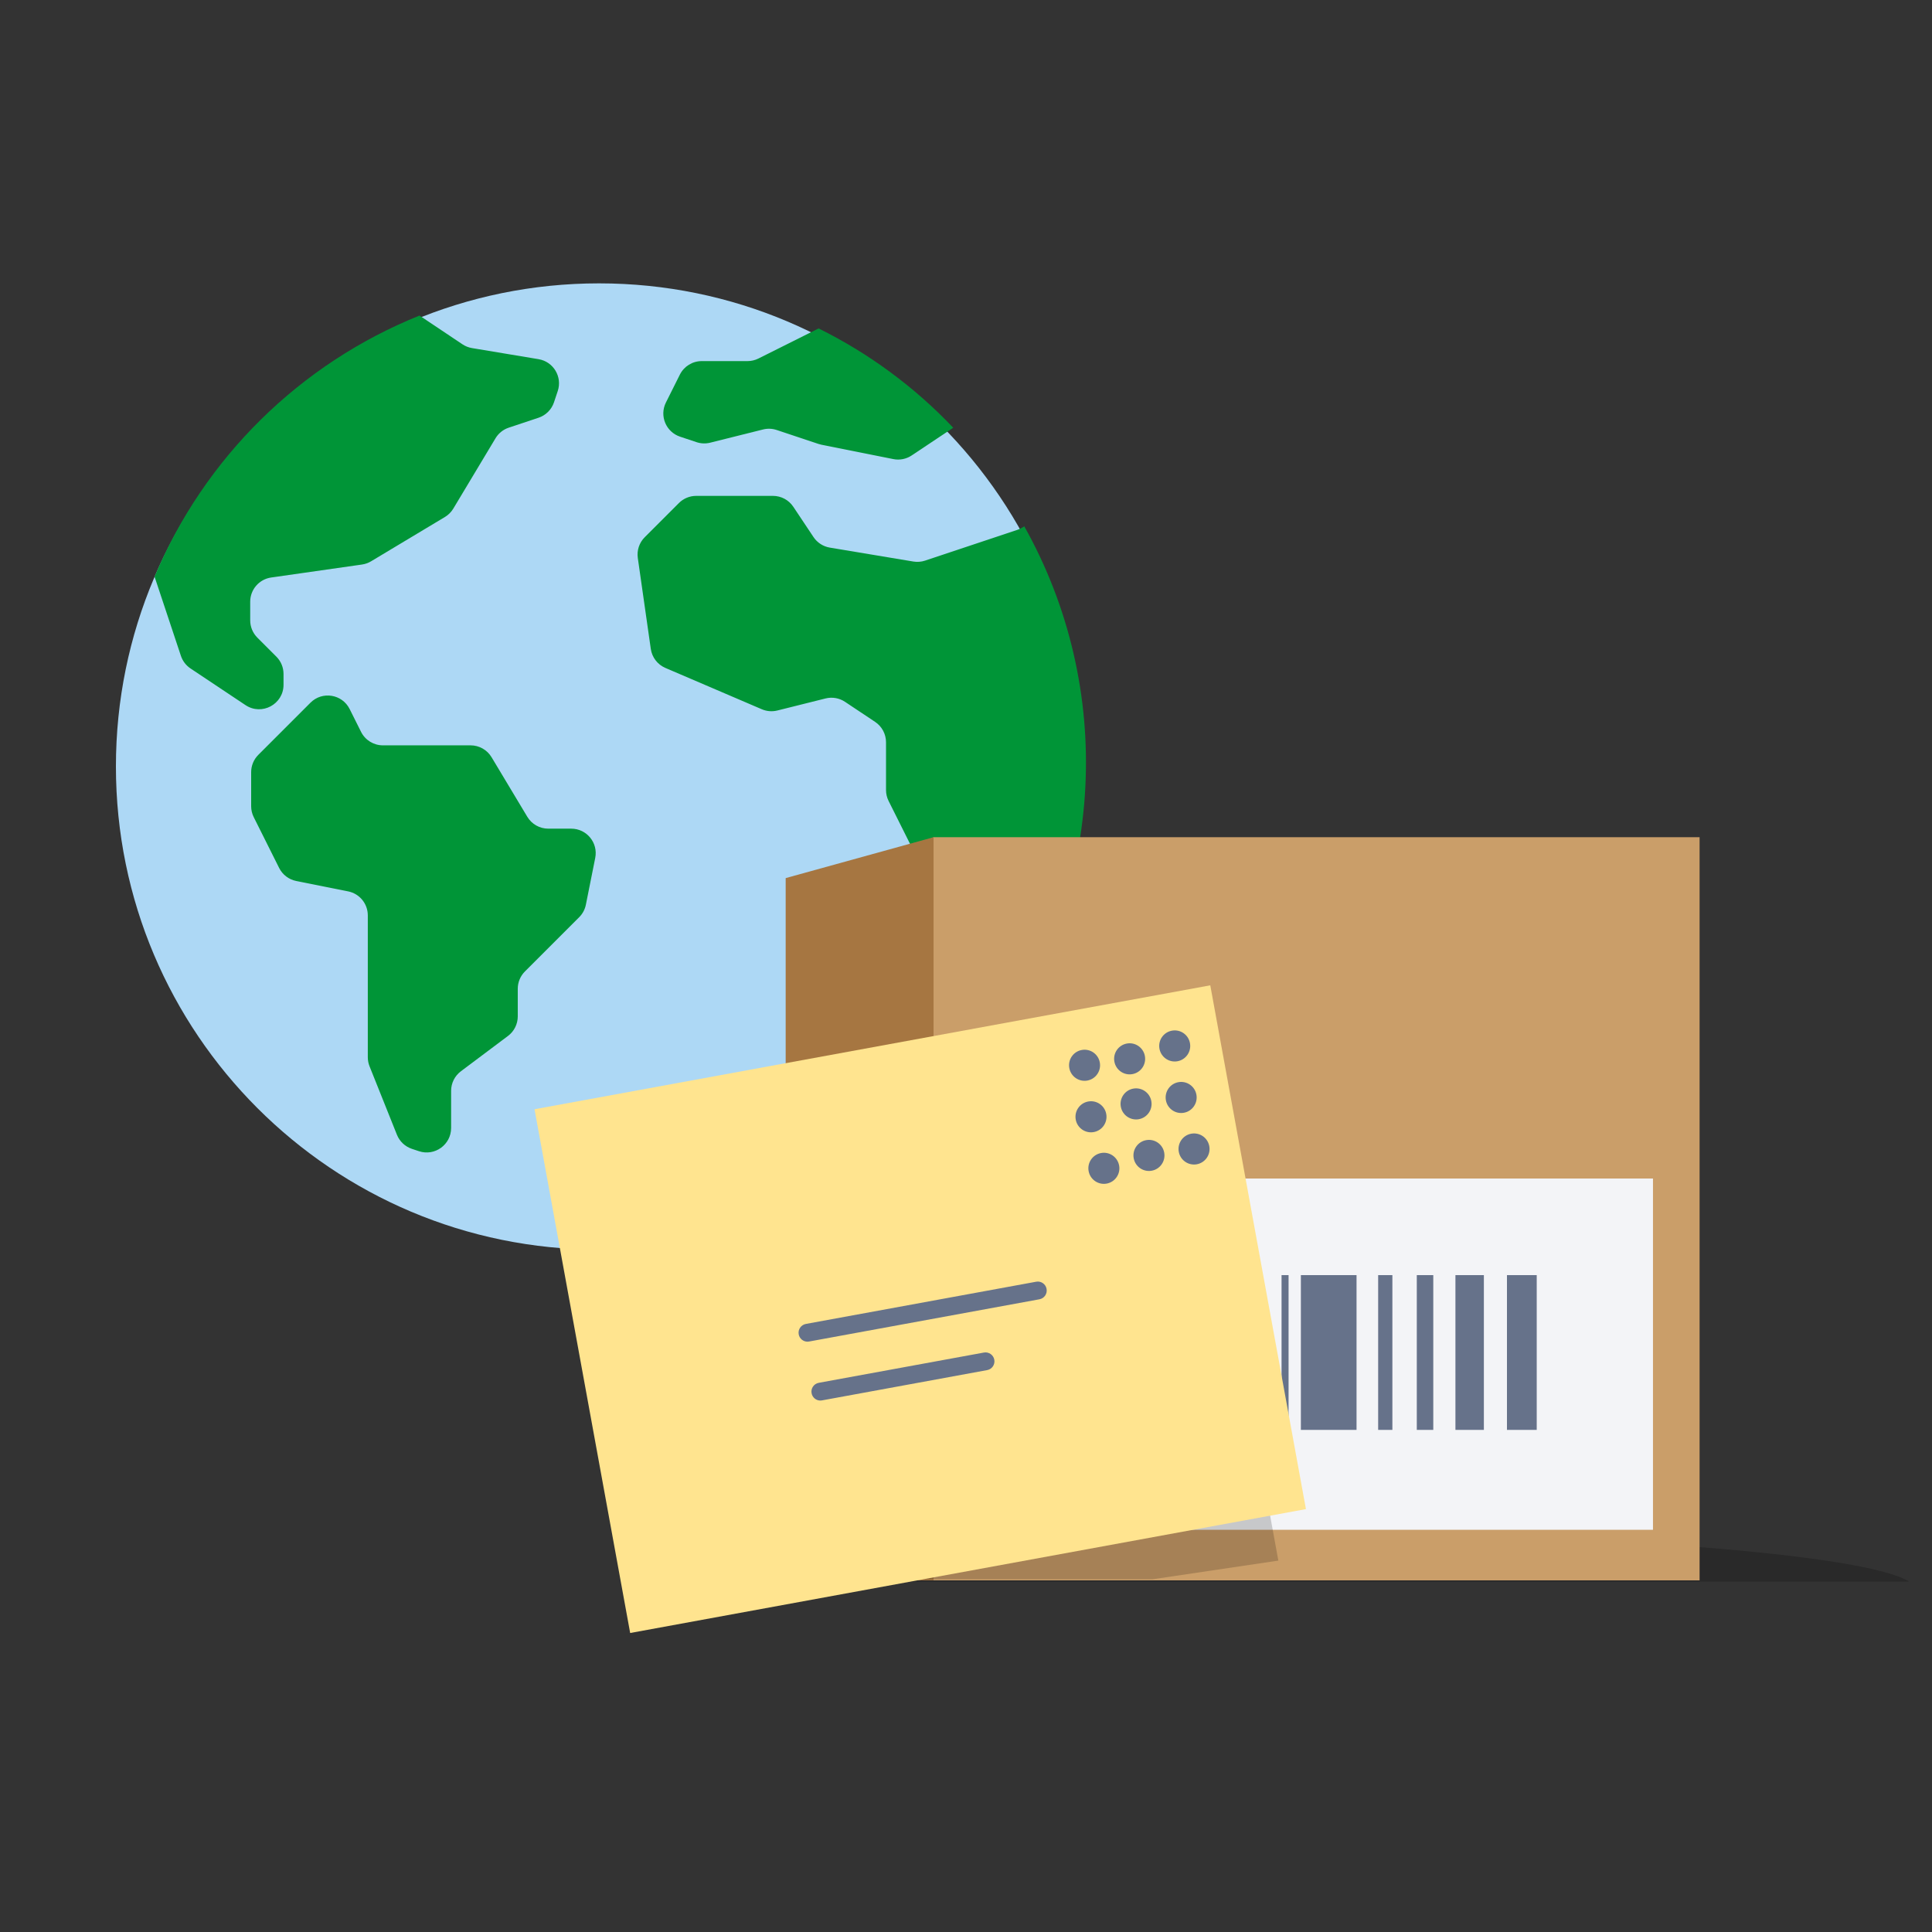 <svg width="300" height="300" viewBox="0 0 300 300" fill="none" xmlns="http://www.w3.org/2000/svg">
<rect x="0" y="0" width="300" height="300" fill="#333333" stroke="none"/>
<path fill-rule="evenodd" clip-rule="evenodd" d="M168.04 119.02C168.04 160.453 134.452 194.04 93.02 194.04C51.588 194.04 18 160.453 18 119.02C18 77.588 51.588 44 93.02 44C134.452 44 168.04 77.588 168.04 119.02Z" fill="#ADD8F5"/>
<path fill-rule="evenodd" clip-rule="evenodd" d="M158.601 81.993C158.388 82.114 158.163 82.214 157.93 82.291L143.65 87.051C143.063 87.247 142.436 87.296 141.825 87.195L128.854 85.032C127.819 84.86 126.901 84.267 126.319 83.393L123.184 78.691C122.48 77.634 121.294 77 120.024 77H108.105C107.098 77 106.132 77.4 105.42 78.112L100.113 83.42C99.267 84.265 98.869 85.458 99.038 86.642L101.055 100.761C101.243 102.073 102.101 103.192 103.319 103.715L118.293 110.132C119.056 110.459 119.905 110.527 120.71 110.326L128.189 108.456C129.227 108.197 130.326 108.387 131.216 108.98L135.89 112.096C136.946 112.8 137.581 113.986 137.581 115.256V122.677C137.581 123.266 137.718 123.848 137.982 124.375L142.756 133.923L147.53 143.471C147.793 143.998 147.93 144.579 147.93 145.169V153.049C147.93 154.056 148.33 155.022 149.043 155.734L154.917 161.608C171.572 138.006 173.181 106.934 159.056 81.735L158.601 81.993ZM88.704 128.674H85.136C83.802 128.674 82.566 127.974 81.88 126.83L76.33 117.581C75.643 116.437 74.407 115.737 73.074 115.737H59.459C58.02 115.737 56.706 114.925 56.062 113.638L54.293 110.1C53.134 107.781 50.044 107.28 48.212 109.113L44.175 113.15L40.112 117.212C39.4 117.925 39 118.89 39 119.898V125.19C39 125.78 39.137 126.361 39.401 126.888L43.344 134.775C43.868 135.823 44.847 136.571 45.996 136.8L54.059 138.413C55.834 138.768 57.112 140.327 57.112 142.137V164.166C57.112 164.65 57.204 165.128 57.383 165.577L61.633 176.2C62.047 177.236 62.898 178.038 63.957 178.392L65.051 178.756C67.51 179.576 70.049 177.745 70.049 175.154V169.384C70.049 168.188 70.612 167.063 71.568 166.346L78.879 160.862C79.836 160.145 80.398 159.02 80.398 157.824V153.534C80.398 152.527 80.798 151.561 81.511 150.848L89.935 142.424C90.465 141.894 90.827 141.219 90.973 140.484L92.427 133.216C92.897 130.866 91.1 128.674 88.704 128.674ZM83.629 55.773L73.295 54.051C72.763 53.962 72.256 53.761 71.808 53.461L65.14 49C46.562 56.48 31.749 71.078 24 89.545L28.091 101.839C28.357 102.641 28.884 103.331 29.587 103.8L36.264 108.252L38.123 109.49C40.646 111.173 44.026 109.364 44.026 106.331V104.65C44.026 103.643 43.627 102.677 42.914 101.965L39.964 99.014C39.252 98.302 38.852 97.336 38.852 96.329V93.433C38.852 91.543 40.241 89.941 42.112 89.674L56.204 87.661C56.706 87.589 57.187 87.418 57.621 87.158L69.087 80.278C69.621 79.958 70.068 79.511 70.389 78.976L76.94 68.058C77.406 67.28 78.135 66.695 78.995 66.409L83.624 64.866C84.758 64.488 85.647 63.599 86.025 62.465L86.607 60.719C87.345 58.506 85.93 56.157 83.629 55.773ZM148.018 66.421L141.564 70.723C140.726 71.282 139.701 71.485 138.713 71.287L127.55 69.055C127.396 69.024 127.243 68.983 127.094 68.933L120.605 66.77C119.92 66.542 119.184 66.514 118.484 66.689L110.279 68.74C109.579 68.915 108.843 68.887 108.158 68.659L105.598 67.805C103.406 67.075 102.369 64.572 103.402 62.505L105.57 58.17C106.213 56.884 107.528 56.071 108.966 56.071H116.073C116.662 56.071 117.243 55.934 117.771 55.67L127.112 51C134.933 54.868 142.01 60.089 148.018 66.421Z" fill="#009537"/>
<path fill-rule="evenodd" clip-rule="evenodd" d="M296.454 245.596C289.738 241.307 247.886 238 197.226 238C146.567 238 104.716 241.307 98 245.596H296.454Z" fill="black" fill-opacity="0.2" style="mix-blend-mode:multiply"/>
<path fill-rule="evenodd" clip-rule="evenodd" d="M124 245.397H263.912V130H144.975L124 140.304V245.397Z" fill="#CA9E69"/>
<path fill-rule="evenodd" clip-rule="evenodd" d="M122 245.397H144.962V130L122 136.351V245.397Z" fill="#A67641"/>
<path fill-rule="evenodd" clip-rule="evenodd" d="M169 237.545H256.673V183H169V237.545Z" fill="#F3F4F7"/>
<path fill-rule="evenodd" clip-rule="evenodd" d="M234 222.033H238.622V198H234V222.033Z" fill="#66728A"/>
<path fill-rule="evenodd" clip-rule="evenodd" d="M187 222.033H193.564V198H187V222.033Z" fill="#66728A"/>
<path fill-rule="evenodd" clip-rule="evenodd" d="M202 222.033H210.643V198H202V222.033Z" fill="#66728A"/>
<path fill-rule="evenodd" clip-rule="evenodd" d="M226 222.033H230.415V198H226V222.033Z" fill="#66728A"/>
<path fill-rule="evenodd" clip-rule="evenodd" d="M199 222.033H200.089V198H199V222.033Z" fill="#66728A"/>
<path fill-rule="evenodd" clip-rule="evenodd" d="M220 222.033H222.559V198H220V222.033Z" fill="#66728A"/>
<path fill-rule="evenodd" clip-rule="evenodd" d="M214 222.033H216.208V198H214V222.033Z" fill="#66728A"/>
<path fill-rule="evenodd" clip-rule="evenodd" d="M181 222.033H183.208V198H181V222.033Z" fill="#66728A"/>
<g opacity="0.9">
<path fill-rule="evenodd" clip-rule="evenodd" d="M178.944 245.233L198.5 242.329L183.647 161L89 180.241L100.871 245.233H178.944Z" fill="black" fill-opacity="0.2" style="mix-blend-mode:multiply"/>
</g>
<path fill-rule="evenodd" clip-rule="evenodd" d="M202.785 234.333L97.853 253.572L83 172.243L187.931 153L202.785 234.333Z" fill="#FFE48F"/>
<path fill-rule="evenodd" clip-rule="evenodd" d="M170.778 164.979C171.017 166.29 170.151 167.549 168.843 167.788C167.533 168.027 166.28 167.16 166.04 165.847C165.801 164.537 166.667 163.279 167.975 163.04C169.283 162.799 170.54 163.669 170.778 164.979Z" fill="#66728A"/>
<path fill-rule="evenodd" clip-rule="evenodd" d="M177.778 163.979C178.017 165.292 177.151 166.549 175.843 166.788C174.533 167.029 173.278 166.162 173.04 164.847C172.801 163.537 173.665 162.281 174.975 162.04C176.283 161.799 177.538 162.669 177.778 163.979Z" fill="#66728A"/>
<path fill-rule="evenodd" clip-rule="evenodd" d="M184.778 161.98C185.017 163.29 184.153 164.548 182.843 164.789C181.533 165.028 180.28 164.16 180.04 162.848C179.801 161.535 180.667 160.28 181.975 160.041C183.283 159.798 184.54 160.667 184.778 161.98Z" fill="#66728A"/>
<path fill-rule="evenodd" clip-rule="evenodd" d="M171.778 172.98C172.017 174.29 171.151 175.548 169.843 175.787C168.533 176.028 167.278 175.16 167.04 173.848C166.801 172.535 167.667 171.28 168.975 171.041C170.283 170.798 171.538 171.667 171.778 172.98Z" fill="#66728A"/>
<path fill-rule="evenodd" clip-rule="evenodd" d="M178.777 170.979C179.018 172.29 178.152 173.547 176.844 173.788C175.532 174.027 174.279 173.16 174.04 171.847C173.799 170.537 174.666 169.279 175.974 169.04C177.284 168.799 178.538 169.669 178.777 170.979Z" fill="#66728A"/>
<path fill-rule="evenodd" clip-rule="evenodd" d="M185.778 169.979C186.017 171.29 185.151 172.549 183.843 172.788C182.533 173.027 181.278 172.162 181.04 170.847C180.801 169.537 181.667 168.281 182.975 168.04C184.283 167.799 185.54 168.669 185.778 169.979Z" fill="#66728A"/>
<path fill-rule="evenodd" clip-rule="evenodd" d="M173.777 180.979C174.018 182.29 173.152 183.549 171.844 183.788C170.532 184.027 169.279 183.16 169.04 181.847C168.799 180.537 169.666 179.281 170.976 179.04C172.283 178.799 173.538 179.669 173.777 180.979Z" fill="#66728A"/>
<path fill-rule="evenodd" clip-rule="evenodd" d="M180.778 178.978C181.017 180.29 180.153 181.548 178.843 181.787C177.533 182.028 176.28 181.16 176.04 179.848C175.801 178.535 176.667 177.28 177.975 177.041C179.283 176.798 180.54 177.667 180.778 178.978Z" fill="#66728A"/>
<path fill-rule="evenodd" clip-rule="evenodd" d="M187.778 177.979C188.017 179.29 187.151 180.547 185.843 180.788C184.533 181.027 183.278 180.16 183.04 178.847C182.801 177.537 183.665 176.279 184.975 176.04C186.283 175.799 187.538 176.667 187.778 177.979Z" fill="#66728A"/>
<path fill-rule="evenodd" clip-rule="evenodd" d="M125.383 208.334C124.728 208.334 124.144 207.865 124.024 207.195C123.883 206.442 124.383 205.719 125.136 205.58L160.902 199.024C161.646 198.883 162.376 199.385 162.512 200.138C162.652 200.892 162.153 201.617 161.399 201.753L125.633 208.31C125.551 208.326 125.466 208.334 125.383 208.334Z" fill="#66728A"/>
<path fill-rule="evenodd" clip-rule="evenodd" d="M127.383 217.477C126.728 217.477 126.144 217.008 126.024 216.338C125.883 215.585 126.383 214.861 127.136 214.723L152.785 210.023C153.525 209.886 154.259 210.382 154.395 211.137C154.535 211.891 154.036 212.614 153.282 212.75L127.633 217.453C127.551 217.469 127.466 217.477 127.383 217.477Z" fill="#66728A"/>
</svg>
